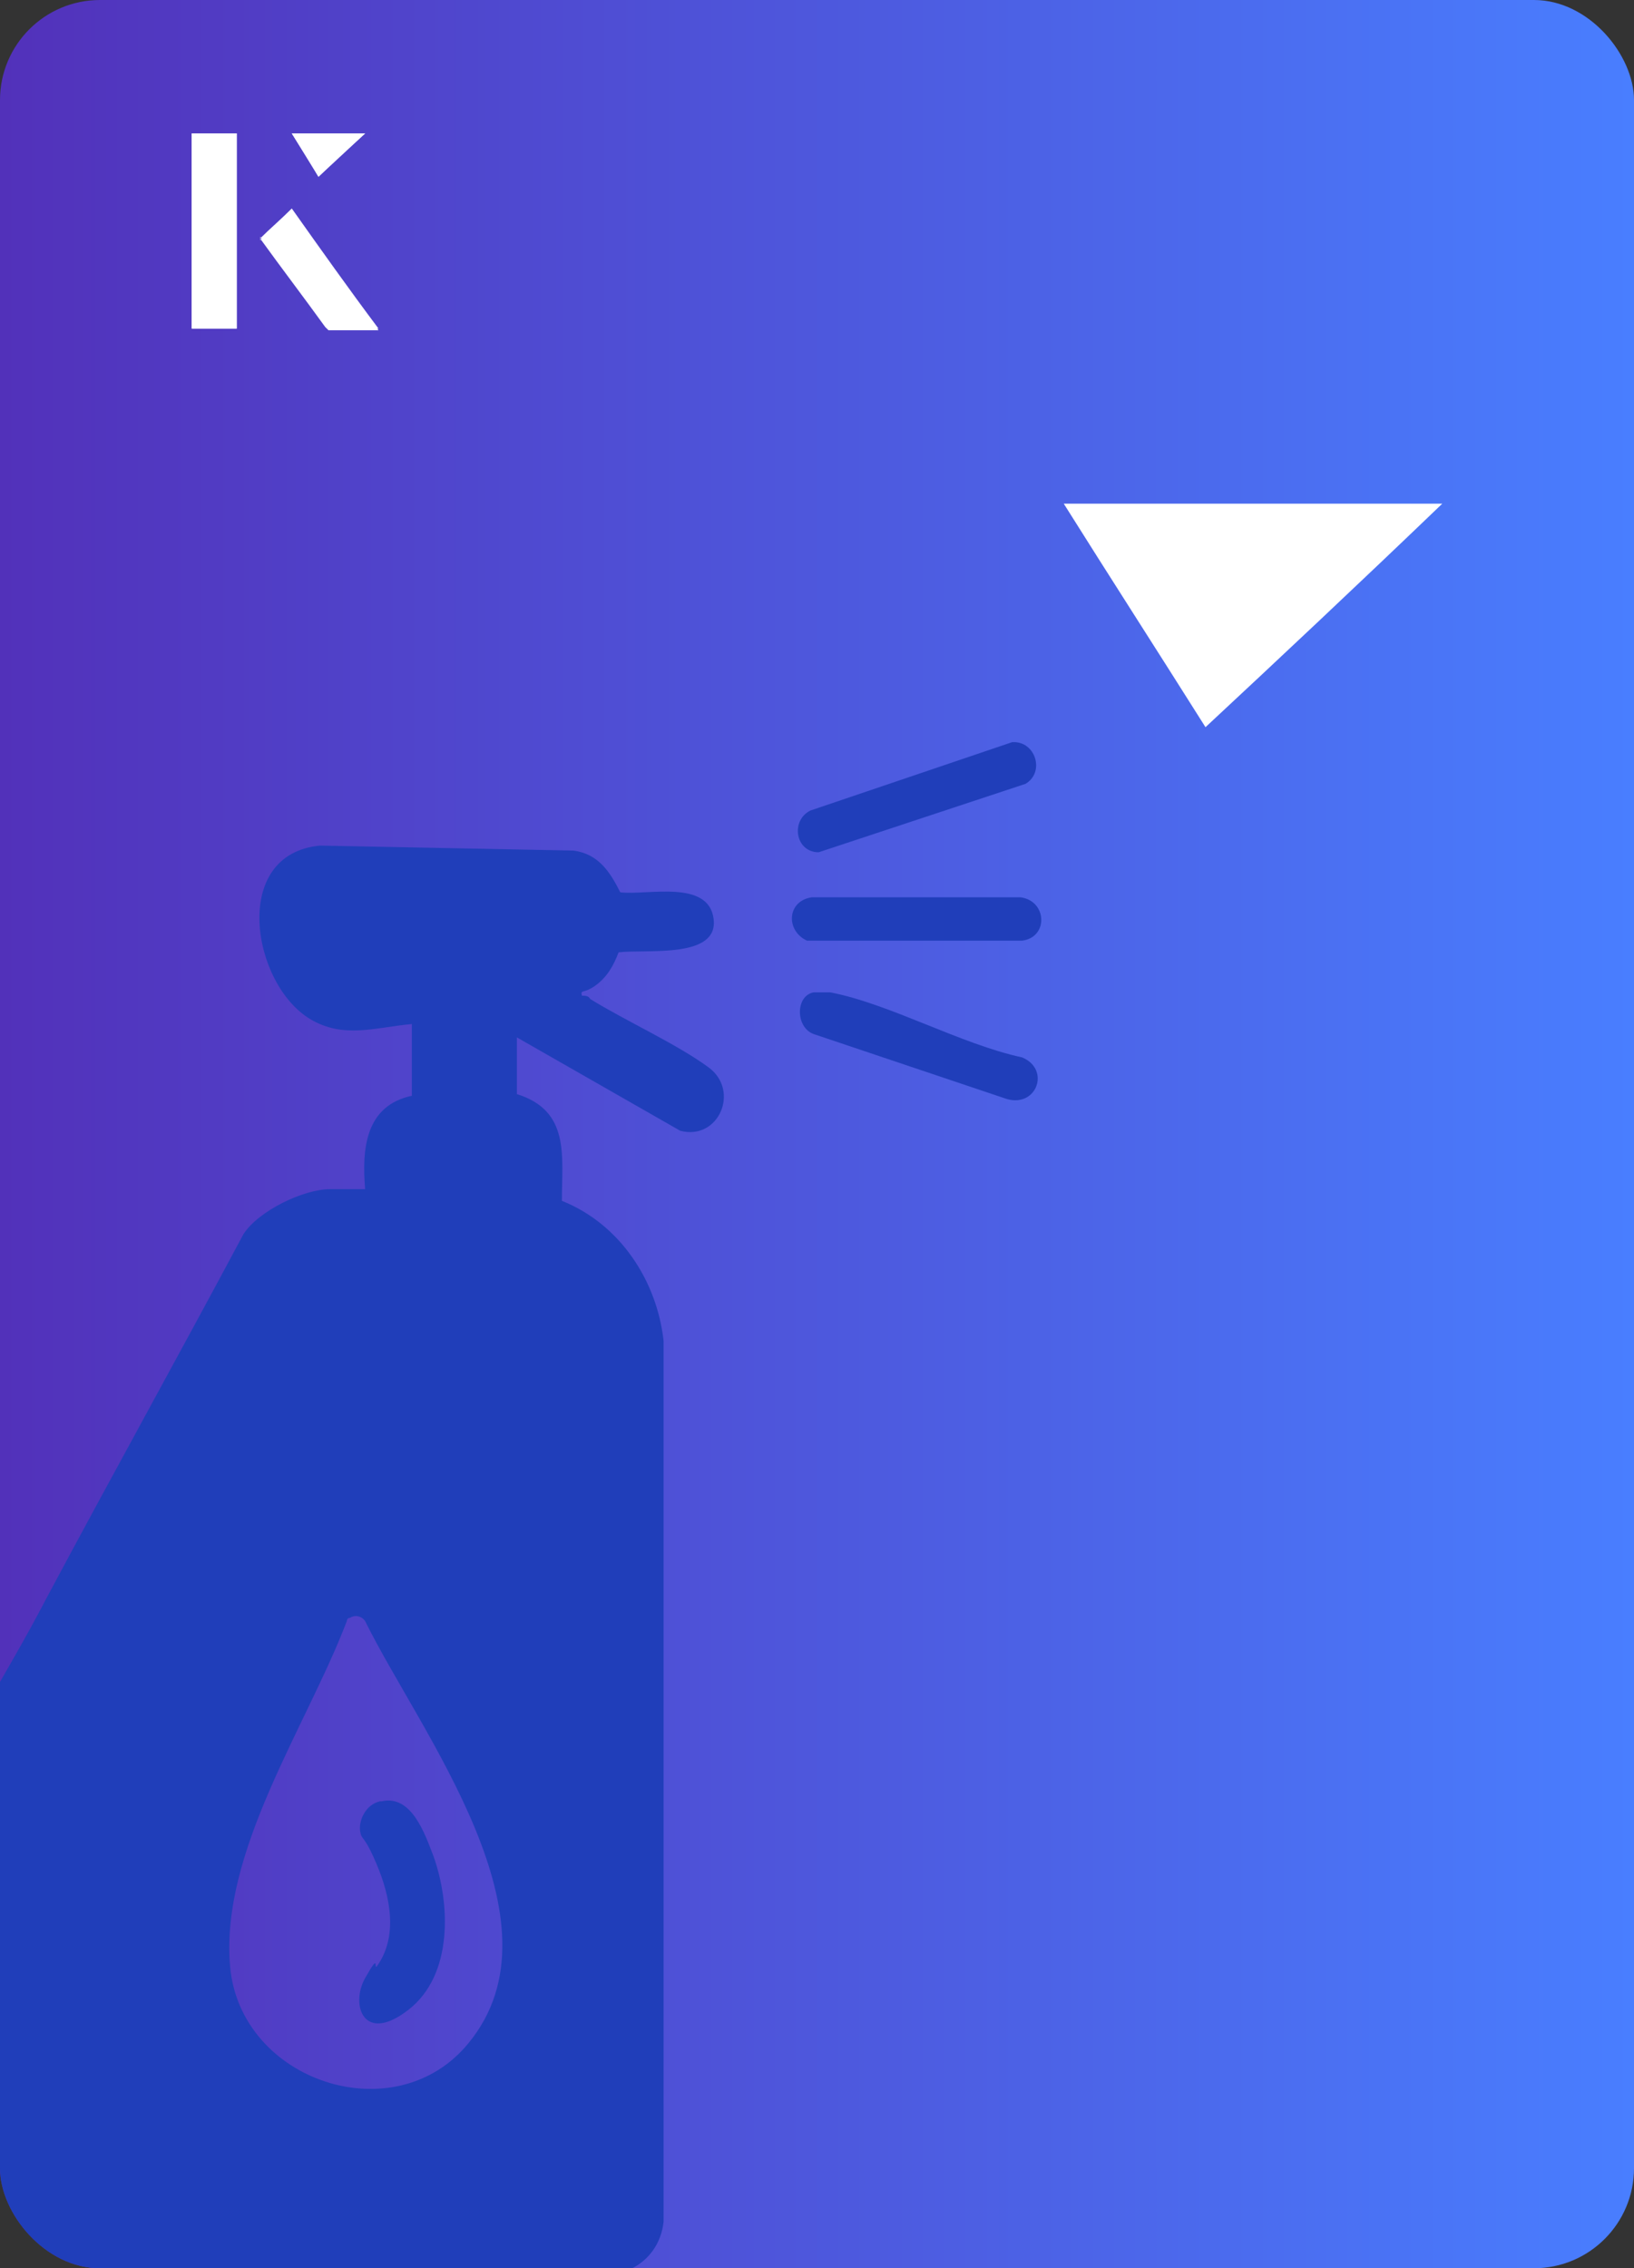 <?xml version="1.0" encoding="UTF-8"?>
<svg id="Layer_1" data-name="Layer 1" xmlns="http://www.w3.org/2000/svg" xmlns:xlink="http://www.w3.org/1999/xlink" viewBox="0 0 98 136">
  <rect x="0" y="0" width="98" height="136" fill="#333333" stroke="none"/>
  <defs>
    <style>
      .cls-1 {
        fill: #fff;
      }

      .cls-2 {
        fill: none;
      }

      .cls-3 {
        fill: #203eba;
      }

      .cls-4 {
        fill: url(#linear-gradient);
      }

      .cls-5 {
        clip-path: url(#clippath);
      }
    </style>
    <linearGradient id="linear-gradient" x1="0" y1="68" x2="98" y2="68" gradientTransform="translate(98 136) rotate(180)" gradientUnits="userSpaceOnUse">
      <stop offset="0" stop-color="#5231ba"/>
      <stop offset="1" stop-color="#497eff"/>
    </linearGradient>
    <clipPath id="clippath">
      <rect class="cls-2" x="0" y="0" width="98" height="136" rx="6" ry="6" transform="translate(98 136) rotate(-180)"/>
    </clipPath>
  </defs>
  <rect class="cls-4" x="0" y="0" width="98" height="136" rx="6" ry="6" transform="translate(98 136) rotate(-180)"/>
  <g>
    <path class="cls-1" d="M72.3,43.6c-2.9-4.6-5.8-9.1-8.5-13.4h22.7c-5,4.8-9.9,9.4-14.2,13.4Z"/>
    <g>
      <path class="cls-1" d="M14.2,8h-2.7v11.7h2.7v-11.7ZM15.6,14.3c1.3,1.8,2.6,3.5,3.9,5.3,0,0,.2.2.2.2,1,0,1.9,0,3,0-1.8-2.5-3.5-4.8-5.2-7.2-.7.6-1.3,1.2-1.9,1.8ZM19.1,10.6c.8-.8,1.8-1.7,2.8-2.6h-4.4c.5.8,1.1,1.7,1.6,2.6Z"/>
      <path class="cls-1" d="M14.2,8v11.7h-2.7v-11.7h2.7Z"/>
      <path class="cls-1" d="M15.6,14.3c.6-.6,1.2-1.1,1.9-1.8,1.7,2.4,3.4,4.8,5.2,7.2-1.1,0-2,0-3,0,0,0-.2,0-.2-.2-1.3-1.8-2.6-3.5-3.9-5.3Z"/>
      <polygon class="cls-1" points="19.1 10.6 17.5 8 21.9 8 19.1 10.6"/>
    </g>
  </g>
  <g class="cls-5">
    <g>
      <path class="cls-3" d="M24.7,61.4c-2.2.2-4.1.9-6.1-.3-3.5-2.1-4.8-9.9.6-10.4l15.2.3c1.5.2,2.2,1.3,2.8,2.5,1.6.2,5.3-.8,5.6,1.6s-4,1.8-5.7,2c-.3.8-.7,1.5-1.4,2s-.9.2-.8.6c.2,0,.4,0,.5.2,2.1,1.3,5.2,2.7,7.1,4.1s.6,4.4-1.7,3.8l-9.8-5.6v3.4c3.2,1,2.7,3.7,2.7,6.4,3.5,1.4,5.7,4.8,6.1,8.4v52.8c-.2,1.9-1.7,3.2-3.6,3.2H-4.6c-1.7-.1-2.9-1-3.5-2.7-.2-7.9-.7-15.1,2.7-22.5S.2,100.8,2.8,95.8c3.9-7.3,7.9-14.5,11.8-21.8.9-1.4,3.6-2.7,5.2-2.7h2.1c-.2-2.4,0-5,2.8-5.6v-4.2ZM21,97c0,0-.2,0-.2.2-2.4,6.3-7.6,13.8-7,20.7s9.9,10,14.3,4.6c6-7.3-2.9-18.6-6.2-25.3-.2-.3-.6-.4-.9-.2Z"/>
      <path class="cls-3" d="M48.8,59.5c.3,0,.6,0,1,0,3.6.7,7.8,3.1,11.5,3.9,1.7.7.9,3-.9,2.5l-11.6-3.9c-1.1-.4-1.1-2.3,0-2.5Z"/>
      <path class="cls-3" d="M60.7,44.5c1.4-.1,2,1.8.8,2.5l-12.4,4.1c-1.4,0-1.7-1.9-.5-2.5l12.1-4.1Z"/>
      <path class="cls-3" d="M48.8,53.8h12.4c1.6.2,1.7,2.4.1,2.6h-12.9c-1.3-.6-1.2-2.4.3-2.6Z"/>
      <path class="cls-3" d="M22.9,108c1.8-.4,2.6,2,3.1,3.3,1,2.8,1.2,7.1-1.5,9.2s-3.5-.3-2.6-1.9.5-.5.7-.7c1.3-1.8.8-4.2,0-6.1s-.9-1.4-1-2,.3-1.6,1.2-1.8Z"/>
    </g>
  </g>
</svg>
